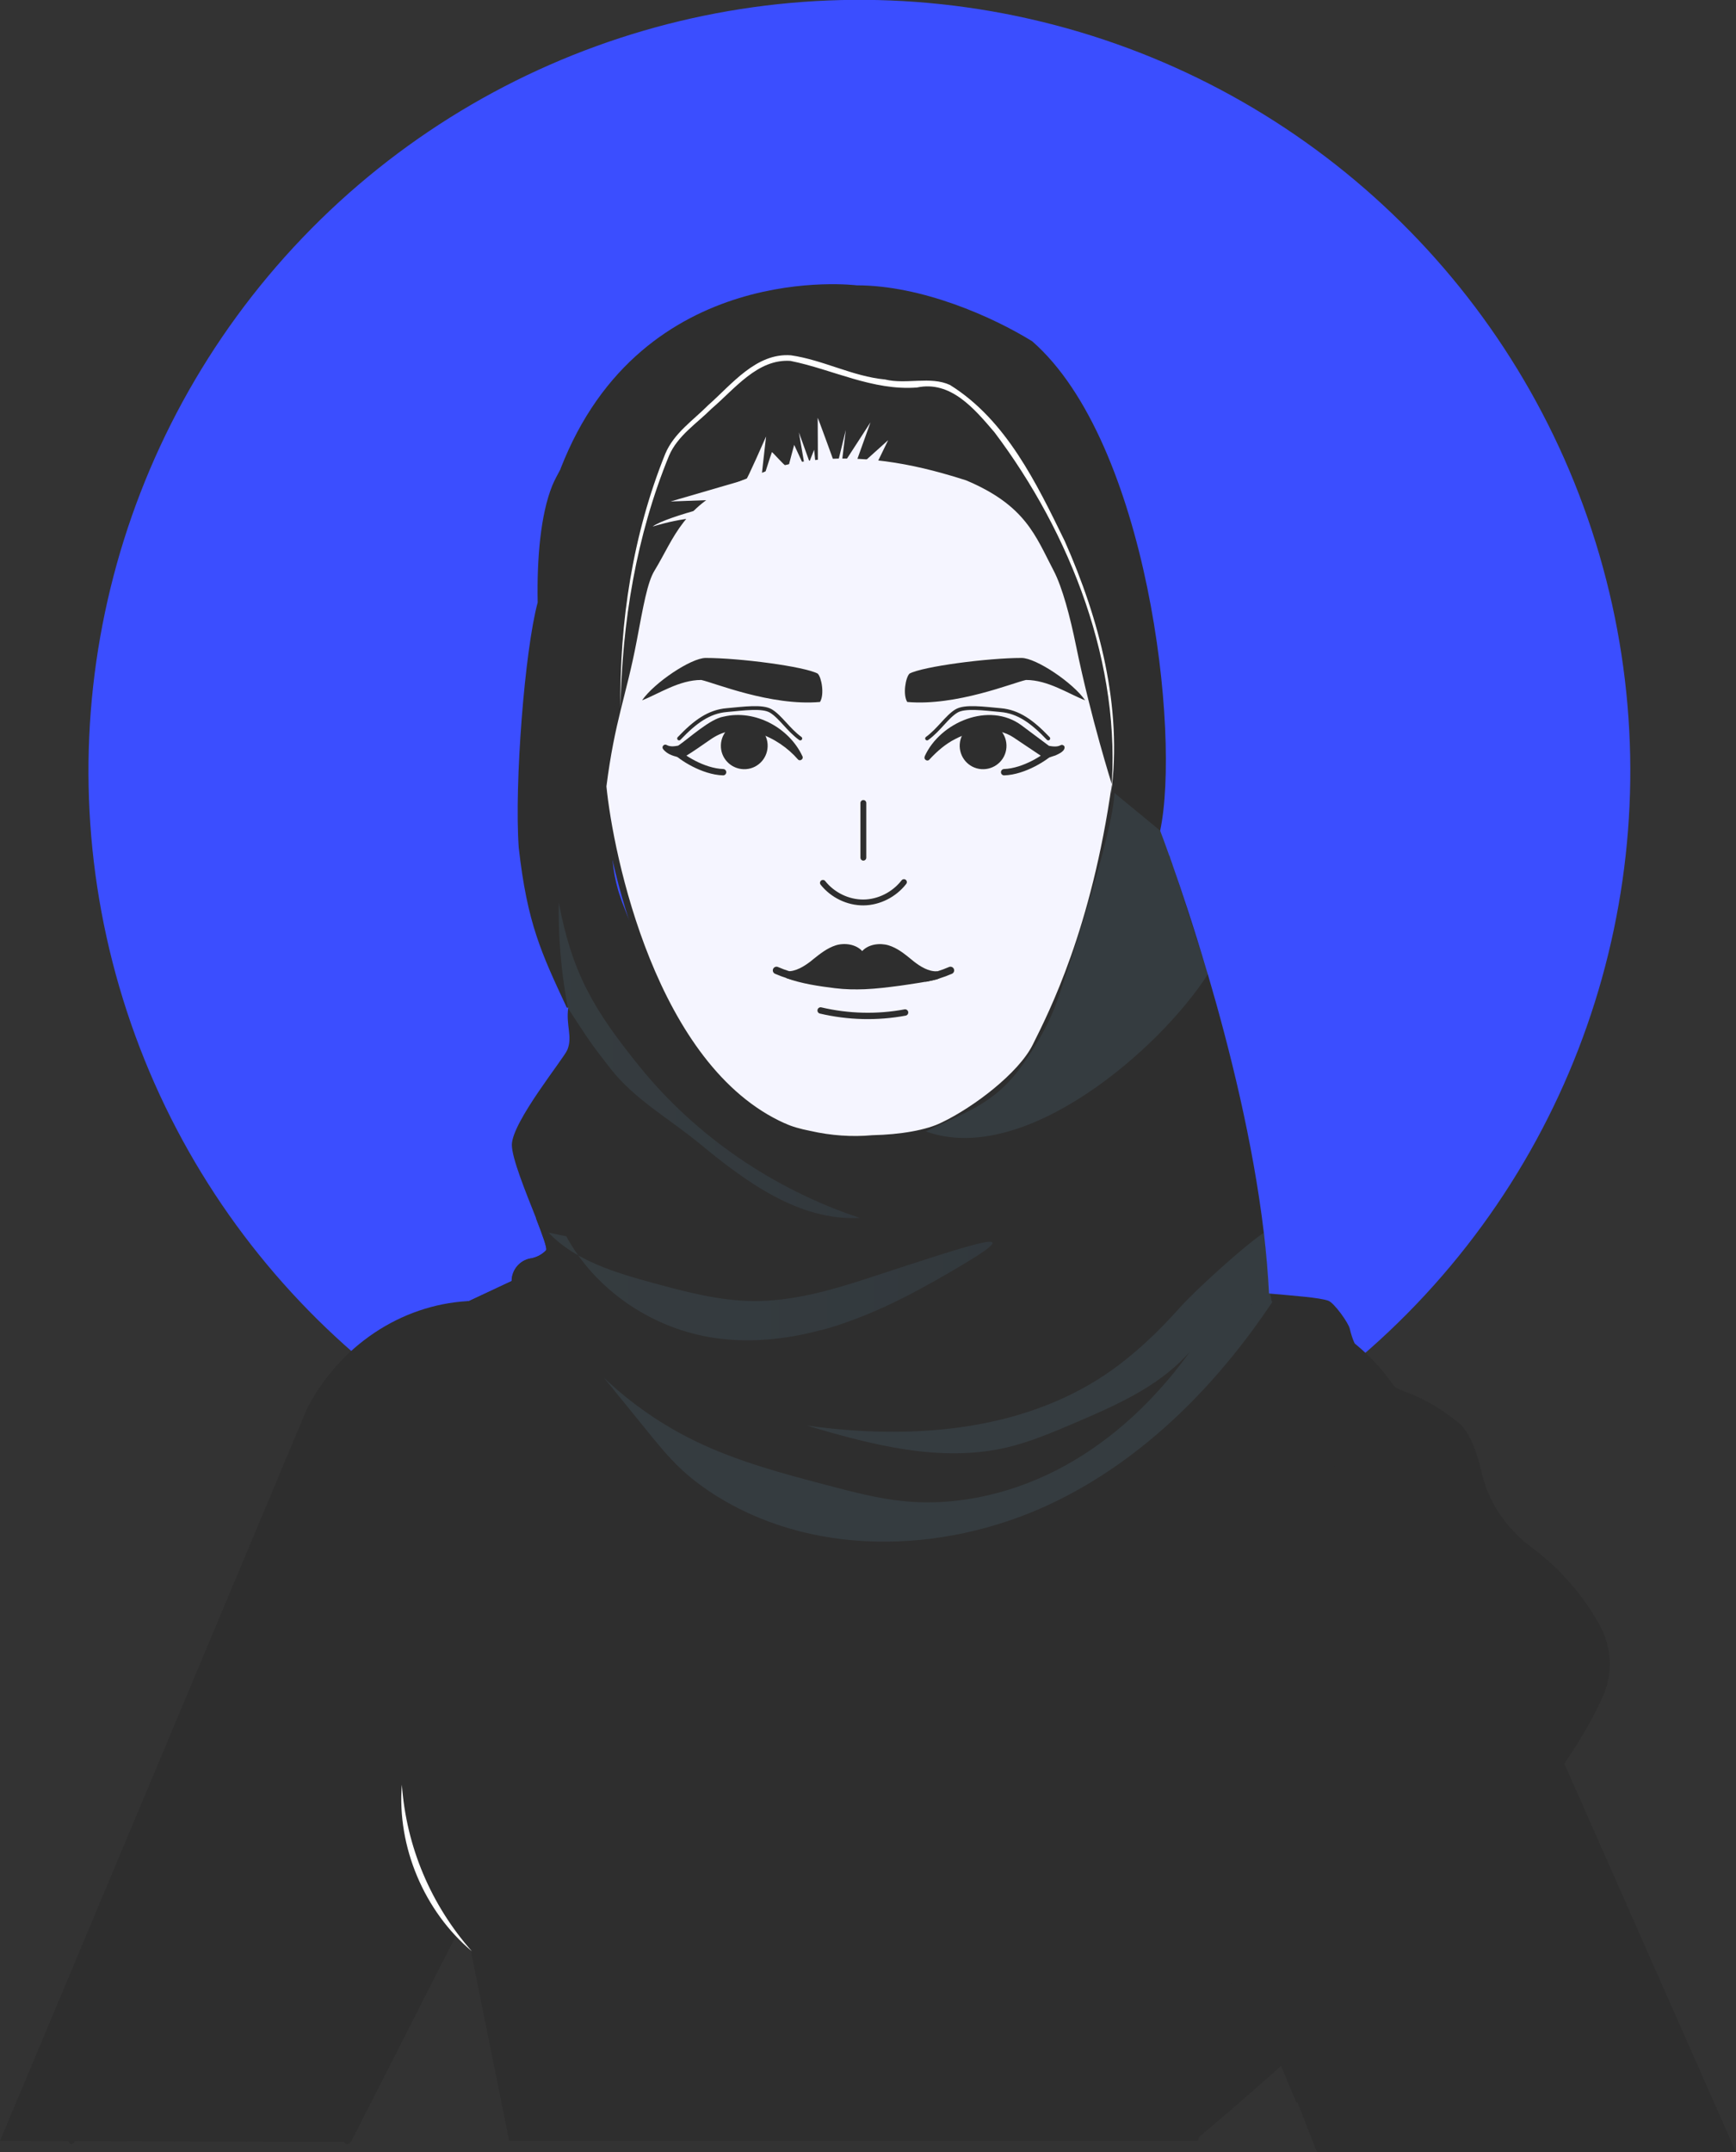 <?xml version="1.0" encoding="UTF-8"?>
<svg xmlns="http://www.w3.org/2000/svg" xmlns:xlink="http://www.w3.org/1999/xlink" viewBox="0 0 136.51 169.17">
  <rect x="0" y="0" width="136.51" height="169.17" fill="#333333" stroke="none"/>
  <defs>
    <style>
      .cls-1, .cls-2, .cls-3 {
        mix-blend-mode: multiply;
        opacity: .17;
      }

      .cls-4 {
        fill: #3b4eff;
      }

      .cls-5 {
        isolation: isolate;
      }

      .cls-2 {
        fill: url(#linear-gradient-2);
      }

      .cls-6 {
        fill: #fff;
      }

      .cls-7, .cls-8, .cls-9 {
        fill: #f5f5ff;
      }

      .cls-10 {
        fill: #2e2e2e;
      }

      .cls-11 {
        stroke-width: .58px;
      }

      .cls-11, .cls-12, .cls-13, .cls-14, .cls-15 {
        fill: none;
      }

      .cls-11, .cls-12, .cls-13, .cls-14, .cls-15, .cls-8, .cls-9 {
        stroke: #2e2e2e;
        stroke-linecap: round;
        stroke-linejoin: round;
      }

      .cls-12 {
        stroke-width: .46px;
      }

      .cls-13 {
        stroke-width: .46px;
      }

      .cls-14 {
        stroke-width: .3px;
      }

      .cls-15, .cls-8 {
        stroke-width: .5px;
      }

      .cls-3 {
        fill: url(#linear-gradient);
      }

      .cls-9 {
        stroke-width: .51px;
      }

      .cls-16 {
        fill: url(#_ÂÁ_Ï_ÌÌ_È_ËÂÌÚ_69-2);
      }

      .cls-17 {
        fill: url(#_ÂÁ_Ï_ÌÌ_È_ËÂÌÚ_69);
      }
    </style>
    <linearGradient id="linear-gradient" x1="70.6" y1="96.77" x2="95.3" y2="96.77" gradientTransform="translate(-24.18 5.53) rotate(-15.8)" gradientUnits="userSpaceOnUse">
      <stop offset="0" stop-color="#486c87"/>
      <stop offset="0" stop-color="#5a8298"/>
    </linearGradient>
    <linearGradient id="_ÂÁ_Ï_ÌÌ_È_ËÂÌÚ_69" data-name="¡ÂÁ˚ÏˇÌÌ˚È „‡‰ËÂÌÚ 69" x1="43.14" y1="101.13" x2="78.05" y2="101.13" gradientUnits="userSpaceOnUse">
      <stop offset="0" stop-color="#5a8298"/>
      <stop offset=".43" stop-color="#557c93"/>
      <stop offset="1" stop-color="#486c87"/>
      <stop offset="1" stop-color="#486c87"/>
    </linearGradient>
    <linearGradient id="_ÂÁ_Ï_ÌÌ_È_ËÂÌÚ_69-2" data-name="¡ÂÁ˚ÏˇÌÌ˚È „‡‰ËÂÌÚ 69" x1="43.94" y1="83.34" x2="67.62" y2="83.34" xlink:href="#_ÂÁ_Ï_ÌÌ_È_ËÂÌÚ_69"/>
    <linearGradient id="linear-gradient-2" x1="47.5" y1="109.04" x2="100.08" y2="109.04" gradientTransform="matrix(1,0,0,1,0,0)" xlink:href="#linear-gradient"/>
  </defs>
  <g class="cls-5">
    <g id="Layer_2" data-name="Layer 2">
      <g id="OBJECTS">
        <g>
          <circle class="cls-4" cx="67.58" cy="60.62" r="60.62" transform="translate(-7.35 111.87) rotate(-76.27)"/>
          <path class="cls-10" d="M125.8,127.77c-.61-1.11-1.47-2.42-2.69-3.73-.74-.81-1.63-1.63-2.67-2.4-.87-.65-1.62-1.41-2.24-2.25-.83-1.1-1.4-2.35-1.7-3.67-.32-1.41-.82-2.86-1.58-3.68,0,0-.85-.78-2.18-1.57-.62-.37-1.36-.75-2.17-1.04-.31-.11-.62-.25-.91-.41-.67-.35-1.27-.82-1.77-1.36-.17-.18-.33-.36-.48-.56l-.08-.09c-.34-.44-.61-.92-.81-1.41-.17-.37-.29-.76-.38-1.15-.11-.48-1.23-2.03-1.68-2.2-.68-.25-2.68-.39-4.57-.56-.03-.01-.07-.01-.1-.01-1.97-.18-3.79-.39-3.8-.83,0-.22.03-.66.1-1.26.12-.94.31-2.28.55-3.84h-54.5c.52,1.35.92,2.41.79,2.54-.28.29-.64.5-1.05.6-.05.02-.11.03-.16.03-.86.15-1.49.91-1.49,1.78l-3.37,1.58s-.09-.01-.13,0v.06c-.01.16-.04.33-.09.48-.17.53-.59.98-1.19,1.2-1.34.5-1.75,1.42-1.82,2.87-.01.21-.01.43-.01.65.03,1.17.32,2.4,1.16,3.33h.01c.2.22.44.43.72.61,0,0-3.05.56-3.66,2.24,0,0-.85.03-2.11.24-.61.11-1.33.27-2.08.48-.56.16-1.14.36-1.72.59-1.42.57-1.59,3.04-2.71,4.22-.26.27-.59,1.4-.74,1.72-.42.86,0,2.21.39,3.12,1.44,3.39,4.34,9.97,8.68,17.44.03.06.06.11.1.17,1.24,2.13,2.59,4.33,4.07,6.54.39.6.8,1.19,1.21,1.79,4.48,6.49,9.94,13.01,16.38,18.26h40.59s.13-.1.36-.29c.88-.74,3.31-2.78,6.47-5.61.98-.87,2.03-1.82,3.12-2.84,5.25-4.85,11.58-11.11,16.32-17.09,1.03-1.3,1.99-2.58,2.84-3.83,1.26-1.86,2.31-3.65,3.04-5.32.78-1.79.69-3.81-.26-5.54Z"/>
          <g>
            <g>
              <g>
                <path class="cls-8" d="M78.67,107.23c.22,6.62-4.97,12.1-11.44,12.1s-11.44-5.26-11.44-11.71c0-.13,0-.26,0-.39l1.27-17.47.16-2.25.8-10.86h18.4l.82,11.26.18,2.46,1.24,16.86Z"/>
                <path class="cls-10" d="M78.12,98.55c-5.8.71-12.34-2.08-16.77-7.74-1.8-2.29-3.05-4.81-3.77-7.36l.52-7.05h18.4l.82,11.26.19,2.46.61,8.43Z"/>
              </g>
              <path class="cls-9" d="M67.05,30.66v.02h-.28s-.15-.01-.42-.02c.23-.01.47-.01.7,0Z"/>
              <path class="cls-10" d="M77.15,86.61c-.48.36-.99.69-1.5,1,.14-.07.28-.14.41-.21.37-.24.74-.48,1.1-.75v-.04ZM110.72,110.12c-.26-.25-.53-.49-.81-.71-.18-.16-.36-.3-.54-.44-.35-.26-.7-.51-1.07-.75-.64-.4-1.19-.68-1.5-.68,0,0-.36-.53-.84-1.34-.3-.5-4.43-2.02-5.76-3.64-.06-.07-.11-.14-.15-.21-.01-.01-.02-.02-.02-.03-.14-.21-.23-.43-.24-.64h0c-.08-1.56-.22-3.14-.4-4.73,0-.02-.01-.04-.01-.06-.85-7.13-2.69-14.49-4.4-20.3h0c-.02-.07-.05-.16-.09-.28-1.02-3.46-1.99-6.35-2.68-8.3-.01-.02-.01-.05-.02-.07-.06-.18-.12-.35-.18-.51,0-.06-.03-.11-.06-.16-.37-1.04-.62-1.71-.7-1.91,0-.02-.01-.04-.02-.06,1.61-7.63-.97-30.52-10.06-38.47-3.12-1.93-8.68-4.4-13.8-4.4,0,0-16.88-2.14-23.29,14.42,0,.01,0,.02,0,.02-.23.43-.47.86-.66,1.32-.9,2.24-1.21,5.66-1.14,9.17-1.02,3.76-1.84,14.27-1.49,19.26.67,5.96,1.77,8.28,3.78,12.59h.12s0,.03-.01.04c-.18,1.37.35,2.23-.06,3.26-.25.66-4.34,5.65-4.37,7.47-.01,1.04,1.09,3.73,1.9,5.77.52,1.35.92,2.41.79,2.54-.28.29-.64.5-1.05.6-.05.02-.11.03-.16.03-.86.15-1.49.91-1.49,1.78l-3.37,1.58-.13.06-1.28.6c0,.17-.03.33-.1.47-.18.42-.61.69-1.07.69-.17,0-.34-.04-.51-.13l-.04-.03c-.43-.22-.93-.2-1.32,0-.3.15-.54.4-.68.74l-.66,1.61s-.56.38-1.49.82c-.61.29-1.6,2.89-2.55,4.01-.1.12-.18.25-.23.38-.16.36-.17.77,0,1.13.21.46.49,1.07.86,1.81.07.15.16.31.24.48h0c.46.9,1.03,1.95,1.74,3.14,0,0,0,.01.01.01.12.21.25.43.38.65.28.46.58.93.89,1.42,2.45,3.83,5.63,7.15,9.35,9.78.76.53,1.58,1.1,2.45,1.67.87.56,1.78,1.14,2.74,1.7,5.87,3.49,13.37,6.79,20.34,6.48,1.73-.07,12.41-.4,23.56-4.47,1.23-.45,2.46-.94,3.69-1.49,2.03-.89,4.04-1.92,5.98-3.11.38-.22,1.85-1.52,3.82-4.01,2.1-2.67,4.78-6.73,7.25-12.34.35-.78.69-1.59,1.02-2.43.02-.04.03-.08.04-.12.18-.59.02-1.25-.44-1.68ZM67.05,30.67h-.28s-.15-.01-.42-.02c.23,0,.47,0,.7,0v.02ZM87.69,60.85c-.01.22-.02.44-.03.65-.01.16-.02.32-.03.48,0,.11-.01.22-.01.33-.02.43-.16,1.19-.36,2.07,0,.03,0,.05-.02.07-.45,2-1.17,4.58-1.36,5.23-.64,2.24-1.19,4.21-1.84,6.24-.01.04-.02.08-.04.12-.1.29-.19.59-.29.89-.05.14-.09.28-.14.41-.14.42-.29.84-.44,1.27-.01.03-.02.06-.04.09-.06.2-.14.41-.22.62-.04.13-.09.26-.14.39-.31.94-.8,1.88-1.44,2.79-.2.27-.4.54-.62.81-.95,1.17-2.13,2.28-3.43,3.24-.03.02-.06.04-.09.06-.48.36-.99.69-1.5,1-.47.29-.95.55-1.44.79-.38.2-.84.38-1.35.52-1.21.34-2.71.52-4.24.56-.22.02-.45.03-.67.05t-.02,0c-.82.03-1.65,0-2.48-.09-.5-.06-.99-.15-1.49-.25-.09-.02-.19-.04-.28-.06-.82-.16-1.53-.37-2.04-.63-.01,0-.01-.01-.02-.01-1.14-.57-2.2-1.51-3.17-2.58-.35-.38-.69-.78-1.02-1.19-1.19-1.48-2.2-3.01-2.99-4.05-.01-.01-.03-.04-.05-.06-1.57-2.09-2.86-4.11-3.89-6.1-.59-1.16-1.1-2.32-1.53-3.47,0-.01-.01-.01-.01-.02-.06-.16-.12-.32-.17-.48-.54-1.53-.68-2.99-.69-4.44-.01-1.84.19-3.67.1-5.68.57-2.17,1.34-3.4,2.29-5.37h.01c.53-1.1,1.11-2.43,1.75-4.26.2-.58.78-3.02,1.97-4.83,1.7-2.61,1.18-2.77,5.99-4.84.43-.14.82-.28,1.17-.43,2.36-.98,3.37-2.05,5.67-2.18l1.38,1.2h.01l.52.45c2.71.13,2.61-1.77,5.96-.67,4.81,2.07,3.78,2.79,5.48,5.4,1.18,1.81,2.13,4.89,2.33,5.47.48,1.4.95,2.5,1.41,3.44.15.33.31.64.47.93.81,1.55,1.57,2.64,2.24,4.03.25.51.48,1.05.7,1.68.05.13.1.26.14.4h0Z"/>
              <path class="cls-9" d="M67.05,30.66v.02h-.28s-.15-.01-.42-.02c.23-.01.47-.01.7,0Z"/>
              <path class="cls-9" d="M87.69,61.62c-1.61,11.47-4.96,18.03-6.26,20.63-1.16,2.31-4.76,5.01-7.22,6.19-1.29.66-3.41,1-5.59,1.05-1.64.15-3.31.03-4.94-.34-.82-.16-1.53-.36-2.04-.61,0,0,0,0-.02,0-10.29-4.59-13.67-21.4-14.19-26.73.67-5.25,1.56-7.13,2.38-11.44.53-2.8.85-4.68,1.43-5.63,1.59-2.61,2.21-5.21,7.02-7.22,1.31-.48,2.55-1.04,3.86-1.31,4.02-.83,8.09-.36,12.04.74.62.17,1.25.36,1.9.57,4.81,2.02,5.6,4.52,7.02,7.22.71,1.36,1.32,3.7,1.78,5.95,1.17,5.72,2.83,10.94,2.83,10.94Z"/>
              <g>
                <g>
                  <path class="cls-8" d="M27.3,168.29l8.24-19.59,1.36-3.25,2.25-5.35,1.49-3.54,2.53-6.04,2.18-5.18c3.02-7.19.15-15.19-6.23-17.43-1.11-.39-2.26-.58-3.39-.58-1.01,0-2.01.15-2.99.43-3.95,1.11-7.47,4.4-9.08,8.99l-4.76,13.6-2.36,6.74-10.82,30.91c-.03.1-.07.19-.1.29"/>
                  <path class="cls-10" d="M50.44,123.5l-4.98,9.79-8.52,16.74-1.04,2.04-.03.06-8.27,16.24-27.6-.08,24.13-57.53c2.56-4.99,7.42-8.17,12.6-8.48.04-.01.08-.01.13,0,.23-.02.46-.03.7-.03.33,0,.66.01.98.04,1.21.08,2.42.32,3.61.74,3.82,1.34,6.68,4.18,8.24,7.68.31.68.56,1.38.76,2.1.96,3.36.81,7.13-.71,10.69Z"/>
                </g>
                <g>
                  <path class="cls-8" d="M107.54,168.29l-8.24-19.59-1.36-3.25-2.25-5.35-1.49-3.54-2.53-6.04-2.18-5.18c-3.02-7.19-.15-15.19,6.23-17.43,1.11-.39,2.26-.58,3.39-.58,1.01,0,2.01.15,2.99.43,3.95,1.11,7.47,4.4,9.08,8.99l4.76,13.6,2.36,6.74,10.82,30.91c.03.1.07.19.1.29"/>
                  <path class="cls-10" d="M136.51,169.17s-32.69,0-32.95,0c.02.05-1.56-3.96-1.52-3.91l-.09.04-17.55-41.79c-3.52-8.26.28-17.67,8.28-20.47,1.51-.53,3.05-.79,4.59-.79,5.48,0,10.73,3.25,13.43,8.52l25.81,58.41Z"/>
                </g>
              </g>
              <g>
                <path class="cls-10" d="M104.13,120.57l-2.56,12.24c.51,1.12.91,2.3,1.18,3.53.28,1.28.43,2.6.43,3.96,0,1.62-.21,3.2-.62,4.7-.34,1.3-.82,2.54-1.43,3.7-1,1.92-2.32,3.65-3.91,5.1l-3.01,14.49h-54.17l-3.01-14.9c-1.09-1.06-2.05-2.27-2.85-3.58-.95-1.56-1.68-3.27-2.13-5.09-.35-1.41-.54-2.89-.54-4.42s.2-3.06.56-4.5c.23-.91.52-1.79.87-2.64l-2.54-12.59c-1.09-4.64-.88-9.18.76-12.6,1.35-2.84,3.69-4.9,7.09-5.63.86-.18,1.8-.28,2.81-.28h53.74c1,0,1.92.1,2.76.28,3.22.7,5.27,2.69,6.37,5.42,1.41,3.45,1.31,8.08.2,12.81Z"/>
                <path class="cls-6" d="M37.11,153.39c-3.75-3.14-5.9-8.22-5.51-13.1.35,4.88,2.28,9.44,5.51,13.1h0Z"/>
              </g>
              <path class="cls-6" d="M48.79,55.68c-.08-6.79.96-13.65,3.52-20,.68-1.63,2.19-2.63,3.39-3.84,1.83-1.61,3.76-4.12,6.5-3.91,2.54.37,4.85,1.66,7.4,1.9,1.67.41,3.56-.28,5.1.43,4.43,2.76,6.81,7.74,9.02,12.26,2.74,6.18,4.56,13.07,3.65,19.85.88-10.06-3.18-20.44-9.17-28.39-1.58-1.85-3.44-4.08-6.09-3.52-3.49.27-6.66-1.43-9.95-2.09-2.58-.18-4.38,2.2-6.2,3.75-1.18,1.18-2.67,2.12-3.35,3.7-2.57,6.27-3.7,13.1-3.82,19.87h0Z"/>
              <g>
                <path class="cls-13" d="M71.08,69.34c-.76.98-1.96,1.59-3.18,1.6-1.21.01-2.42-.57-3.19-1.54"/>
                <line class="cls-12" x1="67.89" y1="67.42" x2="67.89" y2="63.12"/>
              </g>
              <path class="cls-10" d="M71.52,52.95c1.05-.56,6.14-1.23,8.81-1.23,1.15,0,4.05,1.95,5,3.33-1.3-.5-2.91-1.6-4.65-1.6-1,.21-5.48,2.07-9.34,1.73-.36-.58-.13-1.93.18-2.23Z"/>
              <g>
                <path class="cls-10" d="M72.71,59.46c1.21-2.69,5.07-4.33,7.62-2.44,0,0,2.21,1.65,2.21,1.65,0,0-.29-.09-.29-.09.43.09.84.17,1.15,0,.11-.06.24-.01.3.09.1.37-.45.59-.7.71-.34.09-.72.32-1.03.11,0,0-2.27-1.52-2.27-1.52-1.32-.89-3.22-.6-4.6.13-.75.38-1.41.95-2.02,1.61-.16.19-.48-.03-.36-.24h0Z"/>
                <path class="cls-10" d="M75.47,58.49c.07-1.01.95-1.77,1.97-1.7,1.01.07,1.77.95,1.7,1.97-.07,1.01-.95,1.77-1.97,1.7-1.01-.07-1.77-.95-1.7-1.97Z"/>
                <path class="cls-15" d="M78.96,60.7c1.57-.05,3.3-1.17,3.82-1.73"/>
              </g>
              <g>
                <path class="cls-10" d="M62.75,59.7c-1.57-1.81-4.44-3.08-6.62-1.74-.15.06-2.43,1.74-2.56,1.61-.51-.11-1.08-.23-1.43-.69-.14-.18.08-.43.28-.32.31.18.72.1,1.15,0,0,0-.29.09-.29.09.89-.6,2.55-2.15,3.63-2.32,2.47-.58,5.15.88,6.19,3.12.11.22-.2.43-.36.24h0Z"/>
                <path class="cls-10" d="M60.36,58.49c-.07-1.01-.95-1.78-1.97-1.7-1.01.07-1.77.95-1.7,1.97.07,1.01.95,1.77,1.97,1.7,1.01-.07,1.77-.95,1.7-1.97Z"/>
                <path class="cls-15" d="M56.86,60.7c-1.57-.05-3.3-1.17-3.82-1.73"/>
              </g>
              <g>
                <g>
                  <path class="cls-10" d="M68.03,77.76c.9-.04,1.79-.15,2.7-.27.21-.03,2.82-.39,3.08-.56s-.11-.58-.11-.58c-.68.04-1.34-.38-1.84-.77l-.22-.18c-.53-.43-1.08-.88-1.77-1.09-.67-.2-1.57-.1-2.07.45-.51-.55-1.4-.66-2.08-.45-.68.22-1.23.66-1.77,1.09l-.22.18c-.5.38-1.16.8-1.84.77l-.07.53c1.16.44,2.62.65,3.84.8.8.1,1.58.11,2.37.08Z"/>
                  <g>
                    <path class="cls-11" d="M72.81,76.88c.66-.13,1.31-.33,1.93-.6"/>
                    <path class="cls-11" d="M62.99,76.88c-.66-.13-1.31-.33-1.93-.6"/>
                  </g>
                </g>
                <path class="cls-15" d="M64.53,79.43c2.17.51,4.45.57,6.64.16"/>
              </g>
              <path class="cls-10" d="M63.68,89.13c.59.14,1.18.24,1.77.31.83.09,1.66.12,2.48.09t.02,0c.22-.02.45-.03.67-.05-1.74.06-3.51-.07-4.94-.35Z"/>
              <path class="cls-14" d="M72.9,58.05c.94-.68,1.56-1.71,2.31-2.16.67-.4,2.13-.19,3.47-.07,1.41.12,2.49.91,3.75,2.23"/>
              <path class="cls-10" d="M64.3,52.95c-1.05-.56-6.14-1.23-8.81-1.23-1.15,0-4.05,1.95-5,3.33,1.3-.5,2.91-1.6,4.65-1.6,1,.21,5.48,2.07,9.34,1.73.36-.58.13-1.93-.18-2.23Z"/>
              <path class="cls-14" d="M62.93,58.05c-.94-.68-1.56-1.71-2.31-2.16-.67-.4-2.13-.19-3.47-.07-1.41.12-2.49.91-3.75,2.23"/>
              <path class="cls-10" d="M44.08,36.86c1.35-3.06,4.4-8.27,10.46-11.52,2.35-1.26-4.98,1.1-10.46,11.52Z"/>
              <path class="cls-10" d="M67.05,30.66v.02h-.28s-.15-.01-.42-.02c.23-.01.47-.01.7,0Z"/>
              <path class="cls-7" d="M68.62,37.11l1.22-2.51-2.79,2.51,1.4-3.91-2.3,3.55.36-2.95-.74,3.03s-1.47-4.07-1.47-3.98.03,4.87,0,5.01-.28-2.51-.28-2.51l-.37.94-.83-2.3.49,2.84-.86-1.86s-.43,1.58-.46,1.77-1.26-1.23-1.29-1.2-.87,2.68-.9,2.78.44-4.01.44-4.01c0,0-1.54,3.51-1.57,3.38l-5.94,1.73,5.42-.2s-5.76,1.35-6.83,2.17c2.46-.73,3.96-.84,6.83-.62,3.52.27,11.69-1.32,11.69-1.32l-1.22-2.34Z"/>
            </g>
            <path class="cls-3" d="M94.98,76.58c-3.77,5.89-14.44,15.16-22.17,12.36,3.49-1.67,5.62-2.28,7.87-5.62,1.03-1.54,1.88-3,2.49-4.75.78-2.23,4.42-13.3,4.46-16.25,0,.03,3.6,2.96,3.61,2.99.72,1.61,3.42,10.31,3.75,11.28Z"/>
            <g class="cls-1">
              <path class="cls-17" d="M64.56,104.55c-2.85.77-5.86,1.06-8.76.56-4.77-.82-9.06-3.84-11.27-7.93l-1.39-.28c2.1,2.21,5.27,3.15,8.28,3.97,2.55.69,5.14,1.38,7.79,1.4,3.01.03,5.95-.79,8.79-1.71,8.31-2.71,13.16-4.41,7.79-1.2-3.02,1.8-6.12,3.52-9.48,4.67-.58.2-1.16.38-1.75.53h0Z"/>
            </g>
            <g class="cls-1">
              <path class="cls-16" d="M67.62,95.74c-4.76.25-8.94-2.82-12.54-5.79-2.37-1.96-5.16-3.51-7.05-5.92-1.54-1.96-1.82-2.4-3.37-4.79,0,0-.81-3.77-.72-8.3,1.05,5.56,2.73,8.42,6.36,12.91,4.4,5.44,10.5,9.63,17.32,11.89Z"/>
            </g>
            <path class="cls-2" d="M100.05,102.35c-.09.15.1-.14,0,0-2.01,3-4.28,5.82-6.84,8.34-2.94,2.89-6.25,5.37-9.94,7.21-8.34,4.16-18.82,4.67-26.77-.21-1.03-.63-2.02-1.35-2.91-2.18-1.03-.96-1.92-2.06-2.8-3.15-1.1-1.35-2.19-2.7-3.29-4.05,2.1,2,4.52,3.68,7.13,4.95,3.32,1.62,6.92,2.57,10.49,3.51,1.95.51,3.91,1.03,5.92,1.23,4.41.44,8.92-.68,12.8-2.84,3.71-2.06,6.86-5.04,9.39-8.44.12-.16.24-.32.35-.48-.11.13-.23.26-.35.38-2.35,2.49-5.62,3.91-8.78,5.26-1.73.74-3.48,1.48-5.32,1.91-5.18,1.2-10.58-.21-15.68-1.73,8.01,1.12,16.66.52,23.4-3.96,2.24-1.5,4.19-3.36,5.99-5.38,1.18-1.31,4.88-4.69,6.54-5.82.14.55.42,5.27.67,5.46Z"/>
          </g>
        </g>
      </g>
    </g>
  </g>
</svg>